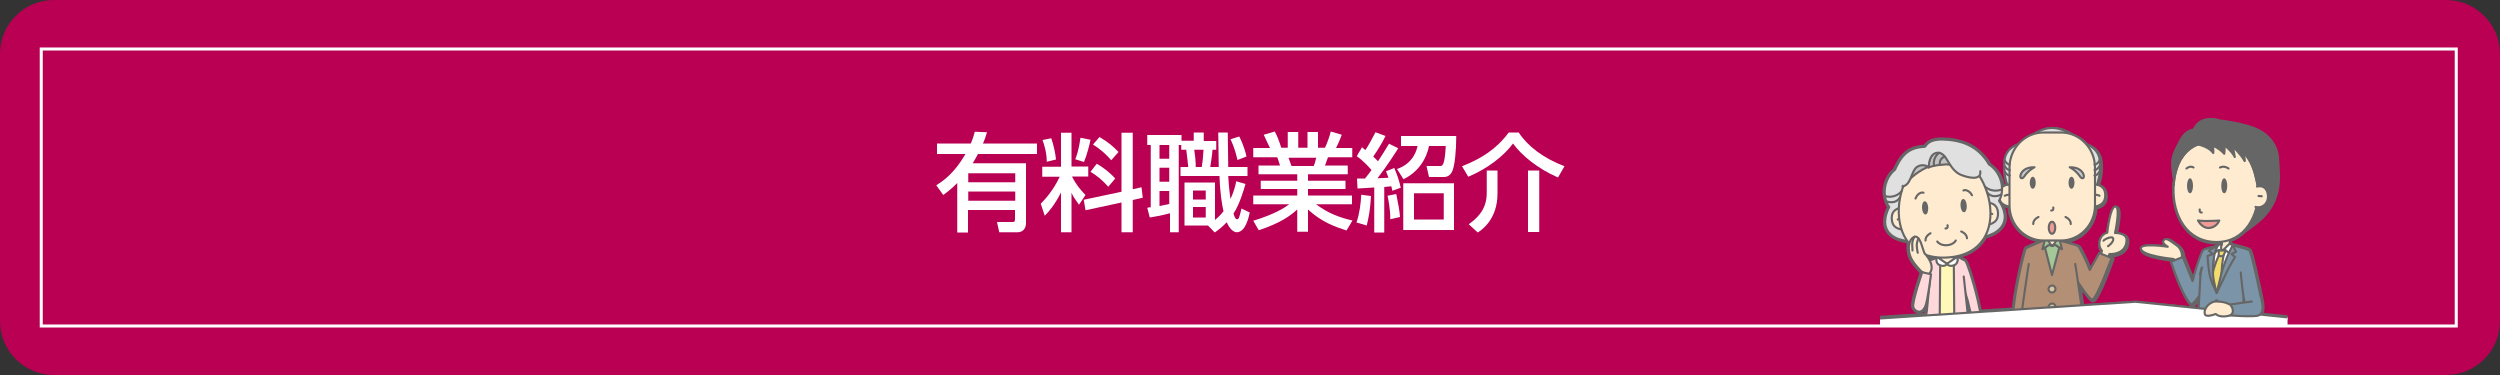 <?xml version="1.0" encoding="utf-8"?>
<!-- Generator: Adobe Illustrator 22.1.0, SVG Export Plug-In . SVG Version: 6.00 Build 0)  -->
<svg version="1.1" id="レイヤー_1" xmlns="http://www.w3.org/2000/svg" xmlns:xlink="http://www.w3.org/1999/xlink" x="0px"
	 y="0px" viewBox="0 0 1000 150" style="enable-background:new 0 0 1000 150;" xml:space="preserve">
<rect x="0" y="0" width="1000" height="150" fill="#333333" stroke="none"/>
<style type="text/css">
	.st0{fill:#B90053;}
	.st1{fill:#FFFFFF;}
	.st2{clip-path:url(#SVGID_2_);}
	.st3{fill:#666666;stroke:#666666;stroke-width:1.711;stroke-linecap:round;stroke-linejoin:round;}
	.st4{fill:#FFECD0;stroke:#666666;stroke-width:0.855;stroke-linecap:round;stroke-linejoin:round;}
	.st5{fill:#FFFFFF;stroke:#666666;stroke-width:0.855;stroke-linecap:round;stroke-linejoin:round;}
	.st6{fill:#B38F76;stroke:#666666;stroke-width:0.855;stroke-linecap:round;stroke-linejoin:round;}
	.st7{fill:#DBC6A2;stroke:#666666;stroke-width:0.855;stroke-linecap:round;stroke-linejoin:round;}
	.st8{fill:#A4C797;stroke:#666666;stroke-width:0.855;stroke-linecap:round;stroke-linejoin:round;}
	.st9{fill:#E0E0E0;stroke:#666666;stroke-width:0.855;stroke-linecap:round;stroke-linejoin:round;}
	.st10{fill:none;stroke:#666666;stroke-width:0.855;stroke-linecap:round;stroke-linejoin:round;}
	.st11{fill:#C9C9C9;stroke:#666666;stroke-width:0.855;stroke-linecap:round;stroke-linejoin:round;}
	.st12{fill:#666666;}
	.st13{fill:#FFF8B8;stroke:#666666;stroke-width:0.855;stroke-linecap:round;stroke-linejoin:round;}
	.st14{fill:#FFD8DB;stroke:#666666;stroke-width:0.855;stroke-linecap:round;stroke-linejoin:round;}
	.st15{fill:#E0E0E0;}
	.st16{fill:#C2C2C2;stroke:#666666;stroke-width:0.855;stroke-linecap:round;stroke-linejoin:round;}
	.st17{fill:#666666;stroke:#666666;stroke-width:0.855;stroke-linecap:round;stroke-linejoin:round;}
	.st18{fill:#FFECD0;}
	.st19{fill:#7C94A8;stroke:#666666;stroke-width:0.855;stroke-linecap:round;stroke-linejoin:round;}
	.st20{fill:#7C94A8;}
	.st21{fill:#F2DC6B;stroke:#666666;stroke-width:0.855;stroke-linecap:round;stroke-linejoin:round;}
	.st22{fill:#F09A96;stroke:#666666;stroke-width:0.855;stroke-linecap:round;stroke-linejoin:round;}
	.st23{fill:#8C8C8C;stroke:#666666;stroke-width:0.855;stroke-linecap:round;stroke-linejoin:round;}
	.st24{fill:none;stroke:#FFFFFF;stroke-width:1.213;stroke-miterlimit:10;}
</style>
<g>
	<path class="st0" d="M1000,128.5c0,11.8-9.7,21.5-21.5,21.5h-957C9.7,150,0,140.3,0,128.5v-107C0,9.7,9.7,0,21.5,0h957
		c11.8,0,21.5,9.7,21.5,21.5V128.5z"/>
</g>
<g>
	<path class="st1" d="M394.8,52.9c-0.7,2.3-1,3.1-1.6,4.5h21.6v4.2h-23.6c-1,1.9-1.5,2.6-2.1,3.7h21.3v23.9c0,2.2-1.3,3.7-3.3,3.7
		h-7.4l-0.9-4.1h6.3c0.8,0,0.9-0.4,0.9-1.1v-3.7h-18.8V93h-4.3V73.2c-2.1,2.1-3.4,3.2-5.6,4.8l-2.8-3.9c2.7-1.7,7.1-4.6,11.7-12.5
		h-11.4v-4.2h13.5c0.5-1.1,0.9-2,1.6-4.7L394.8,52.9z M406.1,69.3h-18.8v3.6h18.8V69.3z M406.1,76.6h-18.8v3.7h18.8V76.6z"/>
	<path class="st1" d="M424.4,77c-2.6,5.1-5,7.8-6.5,9.3l-1.6-4.8c1.6-1.7,4.7-4.8,7.6-10.8h-7v-4h7.5V53.1h4.2v13.5h6.7v4h-6.5
		c1.7,3.4,3.3,5.2,5.4,7.4l-2.6,3.9c-1.4-2-2.3-3.2-3-4.8v15.8h-4.2V77z M420.5,55.3c0.9,2.5,1.7,6.2,1.9,8.5l-3.7,0.9
		c0-3.7-1-6.8-1.7-8.7L420.5,55.3z M436.2,55.9c-0.4,2-1.4,6-2.6,8.9l-3.5-1.1c0.5-1.2,1.4-3.6,2.1-8.6L436.2,55.9z M448.6,76.7
		V53.1h4.5v22.6l3.5-0.8l0.5,4.2l-4,0.9v12.9h-4.5V81l-14.4,3.1l-0.7-4.2L448.6,76.7z M438.7,65.5c2.9,1.6,5.6,3.9,7.4,5.9l-2.8,3.3
		c-2.3-2.6-4.1-4.1-7.1-6L438.7,65.5z M439.8,54.8c3.6,2.1,5.7,4,7.6,6l-2.9,3.3c-1.8-2.1-4-4.2-7.3-6.3L439.8,54.8z"/>
	<path class="st1" d="M458.9,83.1c0.5-0.1,1-0.2,1.4-0.2V58h-1.4v-4h13.7v2.3h4.9V53h4v3.4h5v3.5H485c-0.1,1.9-0.6,4.9-0.9,6.9h3.4
		c0-0.9-0.1-5.6-0.1-6.5c0-1.6-0.1-6.5-0.1-7.3h3.8c0,2,0.2,11.6,0.2,13.8h7.7v3.6h-7.7c0.1,1.4,0.2,4.5,0.9,9.2
		c1.3-2.8,1.9-5.1,2.3-7.1l3.7,1.1c-0.6,2-2.3,8.1-4.8,11.8c0.6,2.1,1,2.3,1.5,2.3c0.7,0,1-1.4,1.7-4.3l3.3,1.6
		c-0.4,1.9-1.7,7.9-5.2,7.9c-2.1,0-3.7-3.2-4-4c-1.9,2-3.4,3.1-4.8,4.1l-2.7-2.8h-9.4V73h12.2v15c0.8-0.7,2-1.7,3.4-3.5
		c-0.6-2.6-1.4-7.3-1.6-14.1h-15.6v-3.6h3.1c-0.1-1-0.5-4.8-0.8-6.9h-2V58h-1v34.9h-3.5v-7.6c-3.7,1-6.4,1.4-8.1,1.7L458.9,83.1z
		 M463.8,58v5.5h3.9V58H463.8z M463.8,67.1v5.6h3.9v-5.6H463.8z M467.7,76.4h-3.9v6c0.7-0.1,2-0.4,3.9-0.8V76.4z M477.2,76.2v3.6
		h5.1v-3.6H477.2z M477.2,82.9V87h5.1v-4.2H477.2z M477.7,59.9c0.3,2,0.6,4.4,0.6,6.9h2.4c0.4-2.3,0.6-5.2,0.7-6.9H477.7z
		 M495.7,54.6c0.6,1.2,1.9,3.7,2.9,8l-3.6,1.4c-1-4.5-2.2-7-2.8-8.3L495.7,54.6z"/>
	<path class="st1" d="M538.6,92.2c-4.6-1.5-10-3.4-15.4-8.4v8.9h-4.3v-8.9c-2.7,2.4-6.4,5.3-15.4,8.3l-2.2-3.8
		c8.8-2.7,12.5-5.2,14.4-6.6h-14.4v-3.5h17.6v-2.6h-14.6v-3.3h14.6v-2.6h-15.5v-3.5h8.6c-0.2-0.7-0.8-2.6-1.1-3.3h-9.6v-3.7h6.7
		c-0.3-0.6-1.7-3.5-2.5-5.3l4.4-1.3c1.1,2,1.7,3.7,2.6,6.5h2.6v-6.3h4.2v6.3h3.7v-6.3h4.2v6.3h2.8c0.8-1.7,1.9-4.7,2.3-6.5l4.4,1.3
		c-0.1,0.4-1.1,3-2.3,5.3h6.5v3.7h-9.7c-0.2,0.6-1,2.8-1.2,3.3h9.1v3.5h-15.9v2.6h15v3.3h-15v2.6h17.6v3.5h-14.4
		c5,3.7,9.4,5.3,14.6,6.5L538.6,92.2z M525.5,66.4c0.3-0.7,0.6-1.6,1-3.3h-11.1c0.2,0.5,1,2.8,1.2,3.3H525.5z"/>
	<path class="st1" d="M542.6,89c1.2-3.6,1.7-7.4,1.9-11.1l3.9,0.5c-0.3,5.7-1,8.8-1.7,11.8L542.6,89z M559.3,59.3
		c-1.4,2.2-4.3,6.8-8.3,12c0.7,0,3.7-0.2,4.4-0.2c-0.3-0.7-0.4-1.1-1-2.6l3.3-1.3c1.1,2.5,2,5.1,2.6,7.9l-3.4,1.2
		c-0.1-0.8-0.2-1.3-0.4-1.8c-0.9,0.1-1.7,0.2-2.8,0.3V93h-4V75c-4,0.3-5.7,0.3-6.7,0.4l-0.2-4c0.8,0,1,0,3.2,0
		c1.2-1.4,1.7-2.2,2.6-3.4c-0.7-0.8-3.3-3.8-5.9-5.5l2.1-3.6c1,0.9,1.1,0.9,1.4,1.1c1.1-1.7,2.7-4.6,4-7.1l4,1.5
		c-1.4,2.9-3.1,5.6-4.9,8.2c0.6,0.6,0.7,0.7,1.9,1.9c2-3.1,2.8-4.3,4.4-7L559.3,59.3z M556.1,87.7c0.1-3.8-0.9-8.7-1.1-9.4l3.5-0.7
		c1,5,1.3,6.6,1.5,9.2L556.1,87.7z M558.8,67.6c6.8-2.3,8-8.1,8.2-9.2h-6.6v-4h22.1c0,6-0.6,11.4-1.4,13.6c-0.6,1.7-1.7,2.8-3.6,2.8
		h-5.9l-1-4.4h5.4c0.9,0,1.9,0,2.3-8h-6.7c-0.4,2-2.1,9.3-10.2,13.3L558.8,67.6z M581.6,92h-20.3V73.3h20.3V92z M577.5,77.3h-11.9
		v10.5h11.9V77.3z"/>
	<path class="st1" d="M623.2,71c-8.2-3.6-14.5-8.8-18-13.6c-3.5,4.8-10,10-17.9,13.3l-2.5-4.2c7.6-3,13.6-6.7,18.7-13.5h4
		c3.5,5.4,9.7,10.2,18.3,13.5L623.2,71z M599,68.2v9.2c0,10.1-6,14.4-7.9,15.6l-3.6-3.3c2.8-2.1,7.2-5.4,7.2-12.5v-9H599z
		 M615.7,68.2v24.6h-4.5V68.2H615.7z"/>
</g>
<g id="_x2A_男性スタッフ接客-老人夫婦_1_">
	<defs>
		<rect id="SVGID_1_" x="752" y="44.3" width="163" height="86.3"/>
	</defs>
	<clipPath id="SVGID_2_">
		<use xlink:href="#SVGID_1_"  style="overflow:visible;"/>
	</clipPath>
	<g class="st2">
		<path class="st3" d="M923.3,127.8l-19.4-2c1.4-1.2,1.3-3.1,0.5-7.1l0,0c-1.1-5.4-3.9-18.3-4.6-18.6c-1-0.6-4.4-1.4-6.3-1.9
			l-0.8-0.3l-0.7-0.4V96l0,0l0,0c2.2-0.7,4-1.9,5.6-3.5c2.3-1.6,4.9-3.6,7.1-5.6c8.1-8,6.4-17.1,6.1-23.5c-0.3-5.1-3.6-9.6-9.4-11.8
			c-3.9-1.5-9.5-2.5-13.5-3c-1.9-0.6-3.4-0.7-4.7-0.5h0v0c-4.4,0.5-5.3,4.2-5.3,4.2s-3.3-0.6-6,5.3c-0.9,1.8-2.3,4.2-2.5,6.7
			c-0.2,2.7,0.2,5.4,0.6,7.5c-0.1,0.7-0.2,1.3-0.2,1.7c-1,11.4,4.3,23.5,17.2,23.5c0.7,0,1.3,0,2-0.1v1.2c0,0-0.1,0.2-0.2,0.4
			c0,0,0,0,0,0c0.1-0.4,0.2-0.7,0.2-0.7l-1.6,0.7l-0.1,0.3c0,0,0,0,0,0c0.1-0.1,0.1-0.2,0.2-0.3c-0.1,0-0.4,0.2-0.7,0.4
			c-1.8,0.3-4.4,0.9-5.1,1.5c-1.1,0.9-4.2,11.9-4.2,11.9c0,0.1-0.1,0.2-0.1,0.4l-3.9-9.6l-0.2,0.1l0,0c0-0.8,0-3.2-2.2-4.7
			c-2.4-1.6-4.1-3.4-5.2-1.9c-0.8,1.1,1.7,2.5,1.7,2.5s-11.8-1.8-10.7,1c1,2.6,11.3,3.7,13.1,3.9l0.3,0.5l-1.4,0.6
			c4.3,12.9,7.4,17,8.2,17c0.4,0,1.6-1.4,3-3.2c-0.1,1.5-0.2,3.1-0.3,4.8l-25.3-2.6l-21.6,1.4c-0.4-3.3-0.9-6.7-1.4-9.5
			c2.2,3.5,5,7.2,5.7,7.2c1.9,0,7.8-16.7,7.8-16.7l-1.3-0.5l0.4-0.9c0.3,0,0.6,0,1,0c5.7-0.6,5.8-4.6,5.8-5.1
			c0.5-3.6-4.6-3.3-4.6-3.3s2.4-10.4,0.2-10.6c-2.1-0.2-3.3,10.5-3.3,10.5s-2.4,0.4-3,3.1c-0.3,1.5,0,3,0.9,4.1l-0.3,1.1l-0.8-0.3
			l-3.8,6.8c-1.1-3-4.2-9.3-4.7-9.6c-1.3-0.7-5.9-1.8-7.3-2.1l0,0l-0.1-0.1h0.5c7.3,0,13.3-6,13.6-13.6c2.8-0.5,4.1-1.9,4.1-4.5
			c0-2.9-1.7-3.9-3.2-4.2c0.7-2.1,1.7-5.8,1.1-9.9c-0.5-3.9-3.5-5.6-5.5-6.3c-1.6-1.8-3.7-3.2-6-4c-1.9-1.3-4.5-2.5-7.5-2.5
			c-3,0-5.6,1.2-7.5,2.5c-2.3,0.8-4.4,2.1-6,4c-2.1,0.7-5,2.5-5.5,6.3c-0.6,4.1,0.4,7.8,1.1,9.9c-0.7,0.1-1.5,0.4-2.1,1
			c0-0.7-0.2-1.5-0.4-2.4c-1.3-4.8-4.8-6.7-4.8-6.7C791,57.9,784,56,777,55.8c-4.7-0.1-6.3,1.7-6.9,2.9c-5.6,0.3-9,2.1-12.1,9.2
			c0,0-3.3,2.3-4,7.2c-0.2,1.2-0.2,2.3,0,3.2h0h0c0.4,2.9,1.7,4.5,1.7,4.5s-2.8,4.8-1.1,8.7c1.3,2.9,4.7,4.5,8.2,4.9
			c0.3,0.4,0.5,0.7,0.8,1.1c-0.4,1.7-0.1,3.7,0.5,5.3c1,2.5,4.1,5.6,4.1,5.6s0.3,0.3,0.8,0.6l-0.2-0.1c0,0-4,11.5-3.5,13.8
			c0.3,1.4,3.1,3.6,4.8-0.2c0.4-0.8,0.8-3.1,1.2-5.6l0.1-0.3l-0.8,8l-0.3,1.4l-23.2,1.5v6.9h21.6l-0.6,3.2h7.7l0-1.8h6l0,1.8h7.7
			l-0.6-3.2h1.5l0.4,1.7l3.2-1.2c0,0,0-0.2-0.1-0.5h14c-0.1,1.1,0,1.8,0.1,2c0.4,0.4,5.8,0.4,11.6,0.4c0.5,0,0.9,0,1.4,0
			c0.5,0,0.9,0,1.4,0c5.7,0,11.1,0,11.6-0.4c0.1-0.1,0.2-0.9,0.1-2h44.9c-0.1,2.4-0.2,4-0.2,4s7,0.5,7.4,0c0.1-0.1,0.3-1.7,0.5-4
			h0.7c0.2,2.3,0.5,3.9,0.6,4c0.3,0.6,12.6,0,12.6,0l-0.7-4h23.7L923.3,127.8z M817.4,98.2l-0.2,0.2l0.5-1.3L817.4,98.2z
			 M774.6,102.9c0,0.1,0,0.2,0,0.3c-1.2,0.4-2.2,0.8-2.7,1c-0.4-0.9-1-1.7-1.4-2.2C771.7,102.4,773.1,102.8,774.6,102.9z M783.1,104
			c0-0.1,0-0.2,0-0.3L783.1,104C783.1,104,783.1,104,783.1,104z M787,125.1l-0.1-0.4l-0.7-7.2l0.8,2.7l1.1,4.7L787,125.1z
			 M790.9,119.7c-1.9-8-4.3-15-4.9-15.4l-2.9-1.5c0-0.1,0-0.1,0-0.1l-0.1,0c0,0,0,0,0,0l0,0l-0.5-0.1c5.8-1.1,9.5-4.1,11.6-8
			c3.5-0.8,6.6-2.8,7.6-5.8c1.3-4-2.1-8.5-2.1-8.5s0.1-0.2,0.3-0.5c0.5,1.5,1.8,2.4,3.9,2.8c0.3,7.5,6.2,13.6,13.6,13.6h0.2
			c-1.6,0.7-5.9,2.5-7.1,3.1c-0.4,0.2-2.8,9.5-4.3,19c-0.3,1.9-0.5,3.8-0.7,5.5l-13.4,0.9C791.6,123.1,791.3,121.4,790.9,119.7z
			 M897.8,120.9l-0.4,0.1l0.1-1.6C897.6,119.9,897.7,120.4,897.8,120.9z"/>
		<g>
			<g>
				<path class="st4" d="M839.7,103.7l1.1-3.4c-1-1.1-1.3-2.7-0.9-4.1c0.6-2.7,3-3.1,3-3.1s1.1-10.7,3.3-10.5
					c2.1,0.2-0.2,10.6-0.2,10.6s5.1-0.2,4.6,3.3c-0.1,0.6-0.2,4.6-5.8,5.1c-0.3,0-0.7,0-1,0l-1.5,3.2L839.7,103.7z"/>
				<path class="st4" d="M841.4,96.3c0.3-0.6,3.7-2.2,3.9-0.8c0.2,1.4-2.1,3-2.1,3"/>
			</g>
			<path class="st5" d="M822.5,95.8"/>
			<polygon class="st6" points="812.6,101.9 820.8,95.6 829,101.9 829.1,110.4 812.6,110.4 			"/>
			<path class="st6" d="M823.5,96.2c0,0,6.2,1.4,7.7,2.2c0.5,0.3,3.6,6.5,4.7,9.6l3.8-6.8l4.9,2c0,0-6,16.7-7.8,16.7
				c-1.1,0-7.3-9.3-8.7-12.2"/>
			<path class="st6" d="M818.1,95.9c0,0-6.2,2.6-7.7,3.4c-0.4,0.2-2.8,9.5-4.3,19c-1.2,8.1-1.5,15.6-1.5,15.6l5.1,0.3l1.5-15.6
				l2.5-11.7"/>
			<path class="st6" d="M830.1,105.6c0,0,4.7,30,3.7,31c-0.4,0.4-5.8,0.4-11.6,0.4c-0.5,0-0.9,0-1.4,0c-0.5,0-0.9,0-1.4,0
				c-5.7,0-11.1,0-11.6-0.4c-1-1,3.7-31,3.7-31"/>
			<path class="st7" d="M819.4,115.6c0,0.7,0.6,1.4,1.4,1.4c0.7,0,1.4-0.6,1.4-1.4c0-0.7-0.6-1.4-1.4-1.4
				C820,114.3,819.4,114.9,819.4,115.6z"/>
			<path class="st7" d="M819.4,122.8c0,0.7,0.6,1.4,1.4,1.4c0.7,0,1.4-0.6,1.4-1.4s-0.6-1.4-1.4-1.4
				C820,121.5,819.4,122.1,819.4,122.8z"/>
			<path class="st7" d="M819.4,130c0,0.7,0.6,1.4,1.4,1.4c0.7,0,1.4-0.6,1.4-1.4c0-0.7-0.6-1.4-1.4-1.4
				C820,128.7,819.4,129.3,819.4,130z"/>
			<polygon class="st8" points="820.8,96.6 823.7,99.1 820.8,110 818,99.1 			"/>
			<path class="st9" d="M820.8,51.2c6.2,0,10.8,5.3,10.8,5.3c-6.9,2.7-10.3,0.2-10.3,0.2s-0.2-0.2-0.5-0.5c-0.3,0.3-0.5,0.5-0.5,0.5
				s-3.4,2.6-10.3-0.2C810,56.5,814.7,51.2,820.8,51.2z"/>
			<path class="st9" d="M809.4,57.1c0,0-6.8,0.8-7.6,6.9c-0.8,6.1,1.7,11.5,1.7,11.5S811,62.6,809.4,57.1z"/>
			<path class="st9" d="M832.3,57.1c0,0,6.8,0.8,7.6,6.9c0.8,6.1-1.7,11.5-1.7,11.5S830.7,62.6,832.3,57.1z"/>
			<g>
				<g>
					<path class="st4" d="M836.1,73.9c0,0,6-1.2,6,4.2c0,3.2-2.1,4.7-6.3,4.7"/>
					<path class="st4" d="M839.8,78.3c0,0-0.8-0.4-1.5-0.4"/>
				</g>
				<g>
					<path class="st4" d="M805.6,73.9c0,0-6-1.2-6,4.2c0,3.2,2.1,4.7,6.3,4.7"/>
					<path class="st4" d="M801.9,78.3c0,0,0.8-0.4,1.5-0.4"/>
				</g>
			</g>
			<polygon class="st4" points="819.1,96 819.5,92.7 820.8,91.8 822.2,92.7 822.5,96 823.5,96.5 820.8,98.4 818.2,96.5 			"/>
			<g>
				<path class="st8" d="M819.1,95.5c0,0,0.4,1.7,1.8,2.9c0,0-1.2-0.6-1.7-0.2s-2.2,1.5-2.2,1.5l0.9-3.6L819.1,95.5z"/>
				<path class="st8" d="M822.7,95.5c0,0-0.4,1.7-1.8,2.9c0,0,1.2-0.6,1.7-0.2s2.2,1.5,2.2,1.5l-0.9-3.6L822.7,95.5z"/>
			</g>
			<path class="st4" d="M803.8,82.1c0,7.8,6.1,14.1,13.6,14.1h7c7.5,0,13.6-6.3,13.6-14.1V67.1c0-7.8-6.1-14.1-13.6-14.1h-7
				c-7.5,0-13.6,6.3-13.6,14.1V82.1z"/>
			<path class="st10" d="M821.3,83c0,0,0.3,1.3-0.8,1.2"/>
			<path class="st11" d="M839.9,64c0,0-0.8,1.8-2.1,1.8"/>
			<path class="st11" d="M839.9,66.2c0,0-0.8,1.8-2.1,1.8"/>
			<path class="st11" d="M839.9,68.4c0,0-0.8,1.8-2.1,1.8"/>
			<path class="st11" d="M801.8,64c0,0,0.8,1.8,2.1,1.8"/>
			<path class="st11" d="M801.8,66.2c0,0,0.8,1.8,2.1,1.8"/>
			<path class="st11" d="M801.8,68.4c0,0,0.8,1.8,2.1,1.8"/>
			<g>
				<ellipse class="st12" cx="813.1" cy="73.1" rx="1.2" ry="2.4"/>
				<path class="st12" d="M829.8,73.1c0,1.3-0.5,2.4-1.2,2.4c-0.7,0-1.2-1.1-1.2-2.4c0-1.3,0.5-2.4,1.2-2.4
					C829.3,70.7,829.8,71.8,829.8,73.1z"/>
			</g>
			<path class="st10" d="M815.4,86.8c0,0-2.2,0.9-2.1,2.8"/>
			<path class="st10" d="M826.2,86.8c0,0,2.2,0.9,2.1,2.8"/>
			<path class="st11" d="M813.8,66.9c-3.8-0.1-5.3,1.9-5.6,3.2c-0.3,1.3,0.7,1.6,1.4,0.6C811.4,68,813.8,66.9,813.8,66.9z"/>
			<path class="st11" d="M827.9,66.9c3.8-0.1,5.3,1.9,5.6,3.2c0.3,1.3-0.7,1.6-1.4,0.6C830.3,68,827.9,66.9,827.9,66.9z"/>
			<path class="st13" d="M783.9,104.1c-2.4-0.3-5.1-0.6-5.1-0.6s-2.7,0.3-5.1,0.6l-1.1,31.9H785L783.9,104.1z"/>
			<path class="st14" d="M778.8,101.8c0,0-6.8,2.2-7.1,2.5c-0.3,0.2-3,6-3.8,8.6l-2,6.6c0,0,0.1,0.2,0.3,0.4c0,0,0.4,1.5,2.1,1.5
				c1.8,0,2.2-1.6,2.2-1.6l2.9-9.1"/>
			<path class="st14" d="M784.2,110.8l2.9,9.5l3.7,16l3.2-1.2c0,0-1.2-7.6-3-15.4c-1.9-8-4.3-15-4.9-15.4l-3-1.6"/>
			<path class="st5" d="M777.1,102.3"/>
			<path class="st4" d="M777.2,102.5l0.1-3.3l1.3-1l1.4,0.8l0.5,3.3l2.4,0.4c0,0,0.6,2.4-3.9,2.7c-4.5,0.3-4.2-2.2-4.2-2.2
				L777.2,102.5z"/>
			<polyline class="st14" points="785.5,110.6 787,124.7 789.5,137.8 781.8,137.8 781.5,102.3 782.6,102.9 			"/>
			<polyline class="st14" points="772.1,110.6 770.7,124.7 768.2,137.8 775.8,137.8 776.1,102.3 775,102.9 			"/>
			<g>
				<path class="st5" d="M778.8,105.5l-4.1-2.8c0,0-0.8,2.7,1.3,3.4C778.2,106.9,778.8,105.5,778.8,105.5z"/>
				<path class="st5" d="M778.8,105.5l4.1-2.8c0,0,0.8,2.7-1.3,3.4C779.5,106.9,778.8,105.5,778.8,105.5z"/>
			</g>
			<g>
				<g>
					<path class="st15" d="M799.6,80.3c0,0,2.1-3,0.8-7.8c-1.3-4.8-4.8-6.7-4.8-6.7C791,57.9,784,56,777,55.8
						c-4.7-0.1-6.3,1.7-6.9,2.9c-5.6,0.3-9,2.1-12.1,9.2c0,0-3.3,2.3-4,7.2c-0.7,4.9,1.7,7.7,1.7,7.7s-2.8,4.8-1.1,8.7
						c1.7,3.9,7.1,5.4,11.6,4.8c5.3,0.5,10.4,2.2,10.4,2.2l1.5-9.2l2.5,9c0,0,4.8-2.2,10.1-3.4c4.5,0.1,9.7-2.1,10.9-6.2
						C802.9,84.7,799.6,80.3,799.6,80.3z"/>
				</g>
				<g>
					<path class="st10" d="M799.6,80.3c0,0,2.1-3,0.8-7.8c-1.3-4.8-4.8-6.7-4.8-6.7C791,57.9,784,56,777,55.8
						c-4.7-0.1-6.3,1.7-6.9,2.9c-5.6,0.3-9,2.1-12.1,9.2c0,0-3.3,2.3-4,7.2c-0.7,4.9,1.7,7.7,1.7,7.7s-2.8,4.8-1.1,8.7
						c1.7,3.9,7.1,5.4,11.6,4.8c5.3,0.5,10.4,2.2,10.4,2.2l1.5-9.2l2.5,9c0,0,4.8-2.2,10.1-3.4c4.5,0.1,9.7-2.1,10.9-6.2
						C802.9,84.7,799.6,80.3,799.6,80.3z"/>
				</g>
			</g>
			<g>
				<path class="st4" d="M792.9,81.3c0,0,5.9-1.6,6.3,3.8c0.2,3.2-1.8,4.8-6,5.1"/>
				<path class="st4" d="M796.9,85.6c0,0-0.8-0.3-1.6-0.3"/>
			</g>
			<g>
				<path class="st4" d="M762.5,83.1c0,0-6.1-0.9-5.8,4.5c0.2,3.2,2.3,4.5,6.6,4.3"/>
				<path class="st4" d="M759.1,87.8c0,0,0.8-0.4,1.5-0.4"/>
			</g>
			<path class="st4" d="M778.9,103c28.9-1.7,17-43.2-2.5-42C757,62.1,750,104.7,778.9,103z"/>
			<g>
				<path class="st4" d="M764.2,102.7c-1-2.5-1.1-6.4,1.2-7.8c1.5-1,2.7,1.2,3.3,3.2c0.6,2,1.1,3.2,1.1,3.2s5.1,5.1,1.7,8.4
					c-0.8,0.7-3.1-1.3-3.1-1.3S765.2,105.3,764.2,102.7z"/>
				<path class="st4" d="M767.4,95.4c0,0-0.6,1-0.7,2.5c0,1.5,0.4,3.2,0.4,3.2"/>
				<path class="st4" d="M765.8,94.7c0,0-1,1.3-0.9,3.3c0.1,1.7,0.1,2.2,0.1,2.2"/>
			</g>
			<path class="st14" d="M768.9,108.9l3.5,0.8c0,0-1.4,11.1-2.3,12.9c-1.7,3.7-4.5,1.6-4.8,0.2C764.9,120.4,768.9,108.9,768.9,108.9
				z"/>
			<path class="st10" d="M772.2,93.3c0,0-2.1,1-2,2.9"/>
			<path class="st10" d="M784.5,92.6c0,0,2.2,0.8,2.3,2.7"/>
			<path class="st10" d="M779,90.1c0,0,0.4,1.3-0.8,1.3"/>
			<path class="st12" d="M768.8,83.2c0.1,1.5,0.7,2.6,1.4,2.6c0.7,0,1.1-1.2,1.1-2.7c-0.1-1.5-0.7-2.6-1.4-2.6
				C769.2,80.5,768.7,81.8,768.8,83.2z"/>
			<path class="st12" d="M786.7,82.2c0.1,1.5-0.4,2.7-1.1,2.7c-0.7,0-1.3-1.1-1.4-2.6c-0.1-1.5,0.4-2.7,1.1-2.7
				C786,79.6,786.6,80.7,786.7,82.2z"/>
			<path class="st10" d="M785.4,76.2c0,0,0.5-0.5,1.8,0.2c1,0.5,1.6,1.7,1.6,1.7"/>
			<path class="st10" d="M769.4,77.1c0,0-0.6-0.4-1.8,0.4c-0.9,0.6-1.4,1.9-1.4,1.9"/>
			<g>
				<path class="st16" d="M776.4,60.1c5.7-0.3,11.4,7.8,12,8.5c-2.2-1.3-4.9-2.4-8.3-2.7c-0.8-0.1-1.6-0.2-2.2-0.1
					c-0.3,0-0.7,0.1-1,0.1l0,0c-2.1,0.1-4,0.5-5.6,1.1C771.3,65.2,772,60.4,776.4,60.1z"/>
				<path class="st16" d="M761.2,74.8c0-0.1,0.1-0.2,0.1-0.4l3.6-6.7c0.8-1.1,1.7-2.1,2.7-3l2.8,0.7l0.7,1.4
					C766.2,68.9,762.7,72.6,761.2,74.8z"/>
				<g>
					<g>
						<path class="st15" d="M771.5,66.9c0,0-0.1-5.8,3.7-5.8c3.8,0,4.1,6.8,9.3,8.9c5.3,2,8,1.2,7.6-1.5c0,0-4.3-12-16.1-11.3
							C764.2,57.9,771.5,66.9,771.5,66.9z"/>
						<g>
							<path class="st15" d="M771.5,66.9c0,0-2.1-1.7-4.6-0.2c-2.5,1.6-2.4,7.5-5.9,7.8c0,0,1-9.7,5.5-13
								C771,58.2,771.5,66.9,771.5,66.9z"/>
							<path class="st10" d="M771.5,66.9c0,0-2.1-1.7-4.6-0.2c-2.5,1.6-2.4,7.5-5.9,7.8"/>
						</g>
						<path class="st10" d="M771.5,66.9c0,0-0.1-5.8,3.7-5.8c3.8,0,4.1,6.8,9.3,8.9c5.3,2,8,1.2,7.6-1.5"/>
					</g>
					<path class="st10" d="M775.7,61.1c0,0-2.7,1.6-2.1,5.2"/>
					<path class="st10" d="M777.9,62.6c0,0-2.5,0.9-1.9,3.4"/>
				</g>
			</g>
			<g>
				<path class="st10" d="M800.5,77.8c0,0-3.4,2-5.7-0.9"/>
				<path class="st10" d="M800.8,75.7c0,0-3.3,1.8-6.8-1"/>
			</g>
			<g>
				<path class="st10" d="M754.5,80.5c0,0,3.6,1.6,5.5-1.6"/>
				<path class="st10" d="M754,78.4c0,0,3.5,1.4,6.6-1.8"/>
			</g>
			<path class="st10" d="M774.9,96.6c0,0,1,1.6,3.8,1.5c2.8-0.2,3.6-1.9,3.6-1.9"/>
			<path class="st17" d="M904.1,63.9c-0.2-2.3-1.7-4.7-2.5-6.5c-1.1-2.4-4.5-5.3-12-8.3c-10.2-4.1-12,3-12,3s-3.3-0.6-6,5.3
				c-0.9,1.8-2.3,4.2-2.5,6.7c-0.4,5.2,1.5,10.6,1.5,10.6s31.3,11.7,32.1,0.7c0-0.3,0-0.5,0-0.7C902.7,74.5,904.6,69.1,904.1,63.9z"
				/>
			<path class="st17" d="M883,48c0,0,11.7,1,18.2,3.5c5.8,2.3,9.2,6.8,9.4,11.8c0.3,6.4,2,15.5-6.1,23.5c-4.9,4.8-12.6,9.1-12.6,9.1
				l9.7-33.4L881.7,52L883,48z"/>
			<g>
				<g>
					<path class="st18" d="M873.5,104.3l-0.7-1.5c0-0.7,0-3.2-2.2-4.7c-2.4-1.6-4.1-3.4-5.2-1.9c-0.8,1.1,1.7,2.5,1.7,2.5
						s-11.8-1.8-10.7,1c1,2.6,11.3,3.7,13.1,3.9l1,1.9L873.5,104.3z"/>
				</g>
				<g>
					<path class="st10" d="M873.5,104.3l-0.7-1.5c0-0.7,0-3.2-2.2-4.7c-2.4-1.6-4.1-3.4-5.2-1.9c-0.8,1.1,1.7,2.5,1.7,2.5
						s-11.8-1.8-10.7,1c1,2.6,11.3,3.7,13.1,3.9l1,1.9L873.5,104.3z"/>
				</g>
			</g>
			<path class="st19" d="M890.3,97.9c0,0-7.4,1.4-8.9,2.2c-0.5,0.3-3.3,9.3-4.4,12.3l-3.9-9.6l-4.7,1.9c4.3,12.9,7.4,17,8.2,17
				c1.1,0,7.7-9.6,9.1-12.5"/>
			<g>
				<g>
					<path class="st20" d="M897.3,121.3l0.9-11.6l0.1-9.7l-5.8-2.2l-5.4,13.8l-0.5,5.1c0-0.7,0-1.1,0-1.1l-1.8-11.9l3.7-5.9
						l-5.7,2.1c0,0-2.6,8.9-2.6,9.8c0,0.9-1.6,28.8-1.6,28.8s7,0.5,7.4,0c0.2-0.2,0.8-5.2,0.9-10.5c0.1,5.1,0.8,10.2,0.9,10.5
						c0.3,0.6,12.6,0,12.6,0L897.3,121.3z"/>
				</g>
				<g>
					<path class="st10" d="M897.3,121.3l0.9-11.6l0.1-9.7l-5.8-2.2l-5.4,13.8l-0.5,5.1c0-0.7,0-1.1,0-1.1l-1.8-11.9l3.7-5.9
						l-5.7,2.1c0,0-2.6,8.9-2.6,9.8c0,0.9-1.6,28.8-1.6,28.8s7,0.5,7.4,0c0.2-0.2,0.8-5.2,0.9-10.5c0.1,5.1,0.8,10.2,0.9,10.5
						c0.3,0.6,12.6,0,12.6,0L897.3,121.3z"/>
				</g>
			</g>
			<path class="st19" d="M892,97.9c0,0,6.2,1.4,7.7,2.2c0.8,0.4,4.5,18.1,5,20.7c0.4,2.6-4.1,6.3-6.3,2.1
				c-1.1-2.1-2.1-13.9-2.1-13.9"/>
			<path class="st19" d="M888.4,98.2c0,0-5.9,0.9-7.1,1.8c-1.1,0.9-4.2,11.9-4.2,11.9"/>
			<g>
				<rect x="888.7" y="94.8" class="st4" width="3.2" height="3.6"/>
				<path class="st4" d="M888.7,97.8c0,0-0.2,0.6-0.5,0.7c-0.3,0.1-1.5,0.4-1.5,0.4c-0.3,1.3-1,6.9,1,6.9c2.3,0,5.9-7.1,5.4-7.2
					c-0.7-0.2-1.2-0.7-1.2-0.7"/>
			</g>
			<path class="st4" d="M886.7,96.8c-24.2,0-21.9-43.1,0-43.1C908.6,53.7,909.6,96.8,886.7,96.8z"/>
			<g>
				<path class="st17" d="M888.8,51.4c-9.6,0-13.3,4.2-16.3,9.8c-0.5,0.9-1.3,4.1,0.3,1.7c2.3-3.4,6.1-6.2,12.4-6.2
					c14.7,0,16.6,11.5,18,17.8c0,0,2.1,0.3,3.4,0.7c0-0.4,1-0.7,1-1.1C907.5,62.1,899.1,51.4,888.8,51.4z"/>
				<path class="st10" d="M869.5,74c0,0,0.2-17.3,15.7-17.3c15.6,0,16.6,12.1,18,18.4l1.1-0.4"/>
			</g>
			<polygon class="st5" points="885.2,109.7 885.6,100.2 889,100.1 892.9,100.2 888.9,109.7 			"/>
			<g>
				<path class="st19" d="M886.2,120.5c0,0.2,0.2,0.4,0.4,0.4c0.2,0,0.4-0.2,0.4-0.4c0-0.2-0.2-0.4-0.4-0.4
					C886.4,120.1,886.2,120.3,886.2,120.5z"/>
				<path class="st19" d="M886.2,125.6c0,0.2,0.2,0.4,0.4,0.4c0.2,0,0.4-0.2,0.4-0.4c0-0.2-0.2-0.4-0.4-0.4
					C886.4,125.2,886.2,125.4,886.2,125.6z"/>
			</g>
			<path class="st5" d="M888.7,97.5c0,0-0.7,2,0.2,2.9c0,0-1.5-0.6-1.9-0.2c-0.4,0.4-1.7,1.5-1.7,1.5l1.9-3.6L888.7,97.5z"/>
			<path class="st5" d="M891.9,97.5c0,0-1.5,1.3-3,2.9c0,0,1-0.5,1.5-0.1s2.2,1.4,2.2,1.4l0.6-3.6L891.9,97.5z"/>
			<g>
				<path class="st21" d="M885.1,109.6c0.3-2.9,2.4-7.4,2.4-7.4h1.9c-1.1,6.5-0.5,6.7-1,8.9c-0.7,3.1-1.7,6.1-1.7,6.1
					S884.9,112.4,885.1,109.6z"/>
				<path class="st21" d="M890.3,100.2l-0.9,2c0,0-0.5,0.3-1.1,0.3c-0.5,0-0.8-0.3-0.8-0.3l0-2H890.3z"/>
			</g>
			<path class="st19" d="M885.2,109.7c-0.2-4.1,0.5-9.6,1.9-11.6c-0.5,0.2-3.6,2.2-3.6,2.2l1.7,1.3l-2.2,0.8c0,0,0.3,4.6,0.8,7.2
				c0.5,3.1,2.9,7.5,2.9,7.5S885.4,113,885.2,109.7z"/>
			<path class="st19" d="M888.5,109.7c1.7-6.6,4.6-11.6,4.6-11.6l1.3,2.6l-1.8,0.9l1.4,1.2c0,0-2.4,3.9-3.7,6.8
				c-1.3,2.9-3.6,7.5-3.6,7.5S887.2,114.9,888.5,109.7z"/>
			<path class="st19" d="M896.6,128.9v1.2c0,0.3-0.2,0.5-0.5,0.5h-4.3c-0.3,0-0.5-0.2-0.5-0.5v-1.2H896.6z"/>
			<path class="st19" d="M882.4,128.9v1.2c0,0.3-0.2,0.5-0.4,0.5h-2.8c-0.2,0-0.4-0.2-0.4-0.5v-1.2H882.4z"/>
			<g>
				<path class="st10" d="M879.9,83.8c0,0-0.3,1.3,0.8,1.2"/>
				<path class="st22" d="M882,88.4c-1.3,0-2.8-0.2-2.8-0.2c0.6,1.2,2.2,3,4.1,3c2,0,3.7-1.2,4.4-3C887.8,88.2,885.6,88.4,882,88.4z
					"/>
			</g>
			<g>
				<path class="st4" d="M902.8,74.6c0.5-0.1,0.9-0.1,1.2-0.1c2.1,0,3.2,1.9,3.2,4.2s-1.7,4.2-3.8,4.2c-0.3,0-0.7,0-1.2-0.1"/>
				<path class="st4" d="M904.7,78.5c0,0-0.6-0.1-1.3-0.1"/>
			</g>
			<path class="st23" d="M880.1,109.9c0-1.1,0.6-2.9,0.6-2.9"/>
			<g>
				<path class="st17" d="M877.5,57.5c0,0,5.5,0.5,7.8,3.7c0,0,0.2-1.5-0.3-3c0,0,2.8,1.1,4.7,3.3c0,0,0.3-2.2,0-3.5
					c0,0,3.4,2.8,4.2,4.8c0,0-0.5-3.4-1-4.5c0,0,3.9,4,4.7,5.7c0.8,1.7-0.1-2.4-0.1-2.4s-1.3-7-10.1-9.2
					C878.5,50.3,877.5,57.5,877.5,57.5z"/>
				<path class="st17" d="M880.4,57.5c0,0-3.1-1.8-7.4,3.8c0,0,1.1-6.6,4.3-7.6C880.6,52.6,880.4,57.5,880.4,57.5z"/>
			</g>
			<g>
				<path class="st12" d="M890.9,74.3c0,1.6-0.5,3-1.2,3c-0.7,0-1.2-1.3-1.2-3c0-1.6,0.5-3,1.2-3C890.4,71.4,890.9,72.7,890.9,74.3z
					"/>
				<path class="st12" d="M874.8,74.3c0,1.6,0.5,3,1.2,3c0.7,0,1.2-1.3,1.2-3c0-1.6-0.5-3-1.2-3C875.3,71.4,874.8,72.7,874.8,74.3z"
					/>
				<g>
					<path class="st10" d="M874.6,67.4c0,0,0.5-0.5,1.4-0.7c0.8-0.1,1.4,0.3,1.4,0.3"/>
					<path class="st10" d="M891.4,67.4c0,0-0.6-0.5-1.7-0.7c-0.9-0.1-1.7,0.3-1.7,0.3"/>
				</g>
			</g>
			<g>
				<polygon class="st1" points="923.3,127.8 854.1,120.7 747.2,127.7 747.2,134.6 923.3,134.6 				"/>
				<polyline class="st5" points="747.2,127.7 854.1,120.7 923.3,127.8 				"/>
			</g>
			<path class="st19" d="M904.4,118.7c0.9,4.4,1,6.3-0.8,7.4c-1.4,0.9-12.6,0-12.6,0l0.3-4.2l9.4-1.3"/>
			<path class="st4" d="M891.9,121.8c-0.8-0.4-2.1-1.2-5.7-1.2c-1.9,0-4.8,2.5-4.3,4.9c0.3,1.6,3.5,0.4,4.4,0.1
				c1.5,1.5,4.8,0.9,5.5,0.6C894.3,125.3,892.7,122.2,891.9,121.8z"/>
			<ellipse class="st22" cx="820.8" cy="91.1" rx="1.3" ry="2.4"/>
		</g>
	</g>
</g>
<rect x="16.5" y="19.6" class="st24" width="966" height="110.8"/>
<g>
</g>
<g>
</g>
<g>
</g>
<g>
</g>
<g>
</g>
<g>
</g>
<g>
</g>
<g>
</g>
<g>
</g>
<g>
</g>
<g>
</g>
<g>
</g>
<g>
</g>
<g>
</g>
<g>
</g>
</svg>
